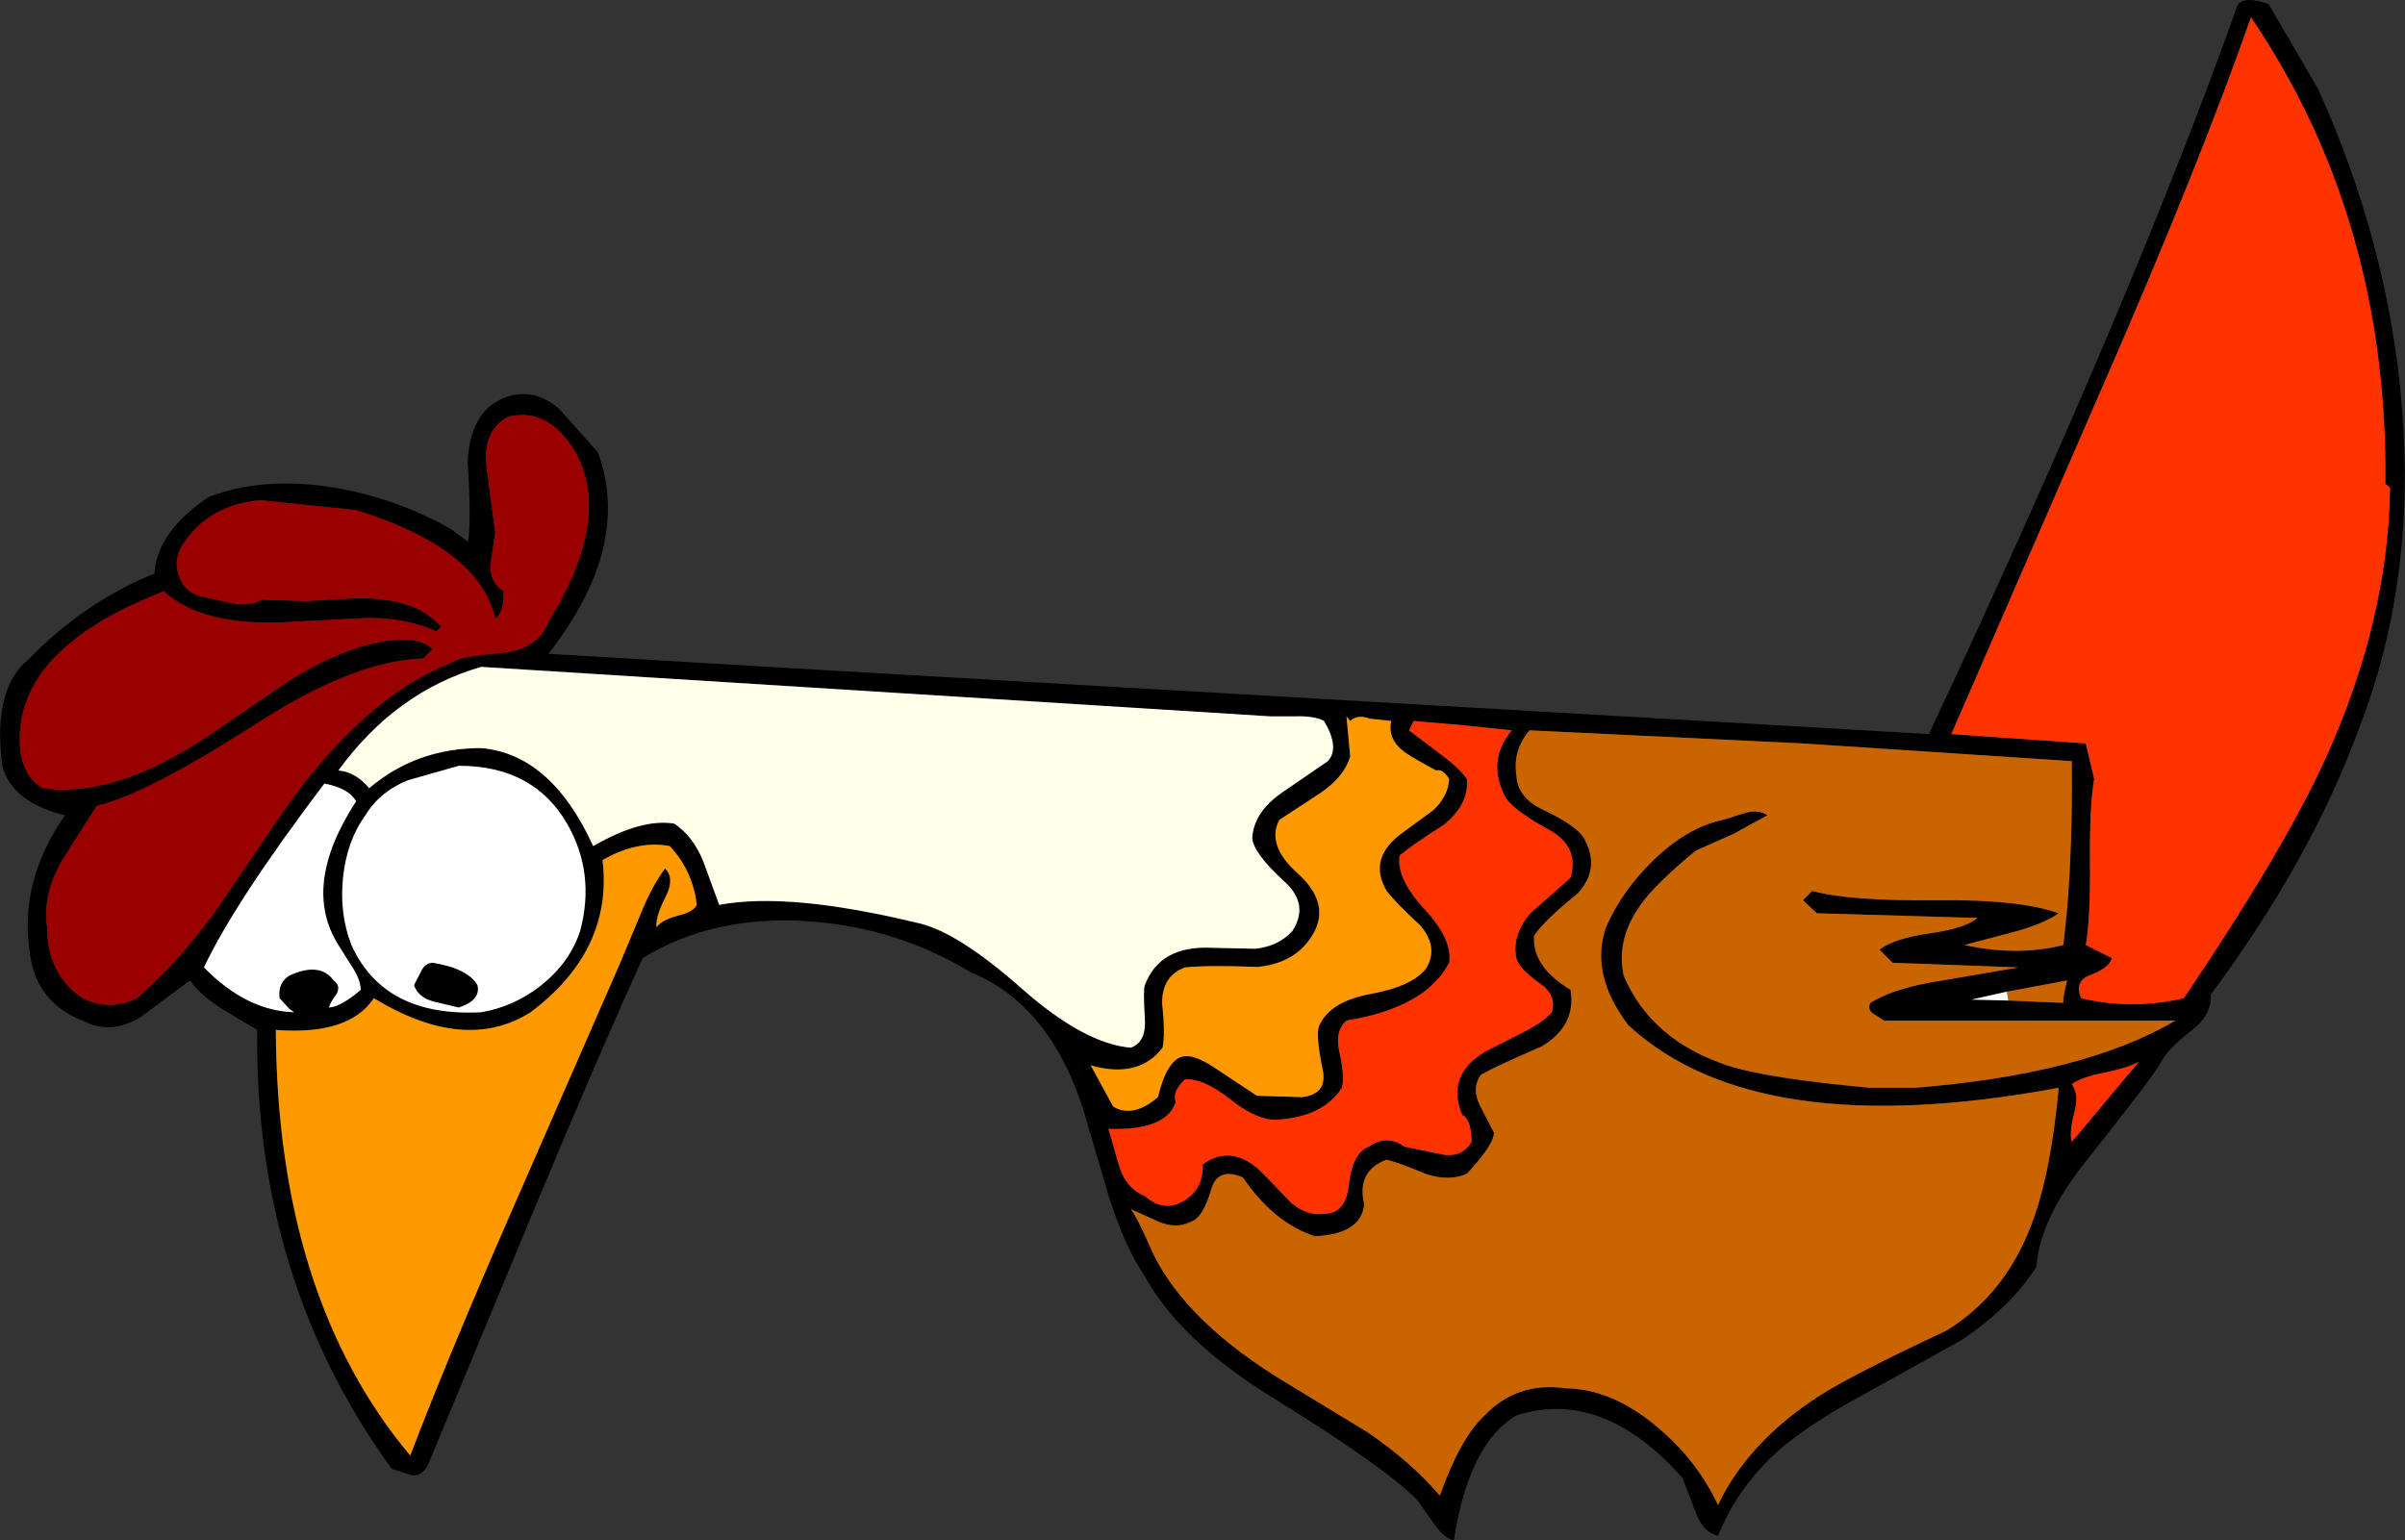 <?xml version="1.0" encoding="UTF-8" standalone="no"?>
<svg xmlns:xlink="http://www.w3.org/1999/xlink" height="165.05px" width="257.65px" xmlns="http://www.w3.org/2000/svg">
  <rect width="100%" height="100%" fill="#333333" stroke="none"/>
  <g transform="matrix(1.0, 0.0, 0.0, 1.0, 128.85, 82.5)">
    <path d="M114.2 -82.05 L119.5 -72.95 Q127.0 -56.35 128.45 -39.15 130.05 -20.2 123.8 -4.25 118.65 9.7 108.0 24.05 108.1 26.25 105.95 27.9 103.25 30.0 102.7 31.25 101.9 32.75 94.75 41.75 89.7 48.0 89.3 53.25 86.5 57.6 81.25 61.1 L71.45 66.55 Q65.3 69.85 62.05 72.6 57.4 76.6 55.2 82.05 53.6 81.7 52.8 79.5 L51.4 75.85 Q42.85 66.2 33.6 69.15 28.5 72.15 26.9 82.55 25.9 82.3 24.8 80.8 L23.0 78.25 Q19.7 74.8 7.5 67.25 -2.4 61.15 -6.2 54.25 -8.4 51.0 -10.1 45.55 L-12.85 36.2 Q-16.5 25.05 -24.9 21.65 -32.8 16.85 -42.3 16.2 -52.5 15.55 -60.0 20.15 -64.85 30.8 -71.7 47.25 L-83.0 74.45 Q-83.7 75.75 -84.8 75.55 L-86.9 74.85 Q-101.6 54.6 -101.3 27.85 -101.45 27.75 -105.05 25.6 -107.3 24.2 -108.5 22.55 L-113.75 26.45 Q-116.95 28.45 -120.0 26.85 -125.15 24.85 -125.7 19.25 -126.75 11.9 -121.9 4.85 -127.6 3.45 -128.6 -0.45 -129.7 -8.75 -125.7 -11.95 -119.8 -18.0 -112.3 -21.05 -112.05 -25.5 -106.5 -29.25 -100.8 -31.45 -93.3 -30.3 -86.55 -29.2 -80.6 -25.85 L-78.7 -24.45 Q-78.35 -26.8 -78.75 -33.0 -78.5 -38.35 -74.9 -39.85 -71.75 -41.1 -68.95 -38.7 L-64.8 -34.05 Q-61.1 -23.95 -70.1 -12.45 L-46.5 -11.05 77.8 -3.85 Q99.7 -50.55 110.9 -82.05 111.8 -82.95 114.2 -82.05 M127.2 -30.25 L126.7 -30.65 Q127.0 -58.95 112.3 -80.65 106.8 -64.95 96.8 -42.0 L80.2 -3.85 94.6 -2.85 95.5 0.95 Q95.0 3.75 95.05 9.85 95.1 15.95 94.6 18.75 L97.4 20.15 Q97.15 21.2 95.0 22.0 93.35 22.65 94.1 24.45 99.6 25.75 105.1 24.45 115.75 8.7 120.25 -1.15 127.0 -16.0 127.2 -30.25 M92.55 15.5 Q93.2 8.2 93.1 -0.95 L64.2 -2.85 35.0 -4.25 Q33.2 -2.1 33.6 0.55 33.7 3.0 36.55 4.3 40.0 5.95 40.8 7.25 42.7 10.5 40.15 13.25 36.6 16.1 35.5 17.75 35.25 21.05 39.4 23.55 40.05 27.35 36.35 29.6 31.6 31.65 29.8 32.65 28.8 34.05 29.65 35.85 L31.2 38.85 Q31.2 40.15 28.3 43.25 26.45 44.1 23.95 43.3 21.1 42.1 19.7 41.75 16.45 42.95 17.3 46.55 16.95 49.75 12.0 49.95 7.6 48.5 4.3 43.65 1.6 42.5 0.9 44.95 0.0 48.1 -1.4 48.45 -2.8 49.15 -4.6 48.45 L-7.7 47.05 Q-6.95 48.05 -5.3 51.85 -1.65 59.3 9.1 65.75 L17.65 70.95 Q22.4 74.2 25.4 77.75 27.6 71.55 30.2 69.15 33.7 65.5 38.9 66.25 43.85 66.3 48.7 70.4 52.95 73.95 55.2 78.75 58.4 72.05 65.9 67.15 69.45 64.85 79.7 60.05 85.95 56.2 88.8 48.65 90.85 43.3 91.7 34.05 59.35 40.05 45.6 27.35 41.45 21.9 43.2 16.85 44.9 12.95 48.25 9.7 51.9 6.15 55.7 5.35 L58.1 4.6 Q59.55 4.2 60.5 4.85 L56.85 6.85 52.8 8.65 Q48.45 12.25 46.95 14.4 44.25 18.1 45.1 22.05 48.05 28.95 56.2 31.65 60.5 33.05 71.5 34.05 L76.3 34.05 Q94.45 32.6 104.2 26.85 L73.0 26.85 71.9 26.15 Q71.2 25.75 71.5 24.95 74.2 23.3 79.25 22.55 L87.4 21.15 80.65 20.9 73.9 20.65 72.5 19.25 Q74.05 18.05 77.9 17.5 81.75 16.95 83.0 15.85 L65.8 15.35 64.3 13.95 65.3 12.95 Q69.15 14.05 78.6 13.95 87.55 13.85 91.7 15.35 90.05 16.5 86.9 17.35 L81.6 18.75 Q87.25 20.0 92.2 18.75 L92.55 15.5 M100.3 31.25 Q99.3 31.85 96.75 32.4 94.25 32.85 93.1 33.65 93.9 34.75 93.4 36.6 92.8 38.8 93.1 39.85 L100.3 31.25 M86.3 24.7 L92.2 24.95 Q92.1 24.55 92.6 22.55 L86.15 23.75 82.35 24.6 86.3 24.7 M22.6 -5.25 L22.1 -4.25 25.4 -1.75 Q27.45 -0.25 28.3 0.95 28.55 3.65 25.85 5.85 22.4 8.05 21.1 9.15 20.7 11.6 23.75 14.9 26.8 18.2 26.4 20.65 23.9 25.45 15.4 26.85 14.1 28.0 14.65 30.25 15.25 33.0 14.9 34.05 12.95 37.1 8.2 37.45 6.05 37.7 3.1 35.4 0.1 33.0 -1.9 33.15 -3.3 34.45 -2.9 35.55 -3.85 38.65 -10.1 38.45 L-8.95 42.45 Q-8.25 44.8 -6.2 45.65 -4.15 47.45 -2.0 46.15 0.1 44.85 0.0 42.25 3.35 39.85 6.75 43.55 L9.55 46.45 Q11.25 47.8 13.0 47.55 15.3 47.55 15.65 44.5 16.0 41.05 17.8 40.35 19.7 39.0 21.6 40.35 L25.45 41.15 Q27.7 41.65 28.8 39.85 28.8 37.45 27.8 36.95 26.0 32.7 30.3 30.15 L34.15 28.2 Q36.45 27.05 37.4 25.95 37.95 24.1 36.1 22.85 33.85 21.25 33.6 20.15 33.1 17.7 35.1 15.35 L39.4 11.55 Q40.4 8.15 37.0 6.35 32.7 4.0 32.2 2.45 30.55 -1.15 33.1 -4.25 L27.85 -4.8 22.6 -5.25 M20.2 -5.25 L17.9 -5.5 Q16.6 -6.0 15.8 -5.25 L15.4 -5.75 15.8 -1.45 Q15.15 0.75 12.55 2.5 L8.2 5.35 Q6.8 8.05 10.15 11.05 13.55 14.1 12.0 17.25 10.2 20.7 5.85 21.1 0.6 20.9 -1.9 21.15 -4.35 22.05 -4.35 24.95 -4.0 28.3 -4.3 29.75 -6.85 33.1 -12.0 31.65 L-9.6 36.05 Q-7.5 37.35 -4.8 35.05 -3.85 31.1 -2.15 30.7 -0.9 30.4 1.5 32.05 L5.8 34.9 10.6 35.05 Q13.4 34.75 12.85 32.1 12.05 28.25 12.5 27.35 13.65 24.8 17.95 24.0 22.6 23.15 24.0 21.15 25.25 18.9 23.3 16.65 20.65 14.2 19.7 12.95 17.6 9.4 21.5 6.65 L24.7 4.3 Q26.3 2.8 26.4 0.95 25.7 -0.15 25.0 0.05 22.75 -1.15 21.65 -1.9 19.75 -3.3 20.2 -5.25 M9.95 -5.75 L7.2 -5.75 -77.3 -11.05 Q-86.45 -8.4 -92.6 0.05 -90.75 0.2 -89.3 1.95 -84.25 -2.35 -77.3 -2.35 -69.8 -1.7 -65.3 8.15 -60.1 5.15 -56.6 5.75 -54.6 7.1 -53.5 9.8 L-51.8 14.45 Q-44.4 13.05 -30.7 16.35 -26.4 17.2 -19.35 23.45 -12.65 29.35 -7.7 29.75 -6.05 29.15 -6.2 26.7 -6.4 23.45 -6.2 23.05 -4.6 18.75 1.05 19.05 L5.6 19.15 Q8.1 18.9 9.6 17.25 11.45 14.4 8.75 11.95 5.4 8.9 5.3 7.25 5.5 4.5 8.45 2.45 L13.4 -0.95 Q14.7 -2.35 13.0 -5.25 12.0 -5.8 9.95 -5.75 M-90.7 -27.85 L-100.85 -28.9 Q-106.55 -28.5 -109.4 -23.95 -110.25 -22.45 -109.7 -20.85 -109.15 -19.15 -107.5 -18.65 L-104.15 -17.9 Q-102.1 -17.45 -100.8 -18.25 L-96.0 -18.1 -90.75 -18.4 Q-84.35 -18.55 -81.6 -15.35 L-82.1 -14.85 Q-85.05 -16.25 -89.4 -16.3 L-97.15 -15.9 Q-107.0 -15.2 -111.3 -19.15 -126.0 -13.45 -126.7 -4.25 -127.05 0.25 -124.3 1.95 -116.4 3.05 -106.25 -3.85 L-98.05 -9.45 Q-93.3 -12.45 -89.3 -13.45 -84.35 -14.7 -82.5 -12.95 L-83.5 -11.95 Q-91.0 -11.7 -101.4 -4.95 -113.15 2.6 -118.5 3.85 L-122.3 9.85 Q-124.3 13.45 -123.8 16.85 -123.8 21.9 -120.0 24.45 -117.1 25.9 -114.2 24.45 -110.1 21.0 -105.85 15.25 L-98.85 4.95 Q-90.15 -7.65 -80.6 -11.45 -79.8 -12.15 -75.1 -12.55 -71.25 -12.9 -70.1 -15.85 -63.25 -26.95 -67.2 -34.05 -70.1 -38.9 -74.4 -37.85 -77.25 -36.35 -76.7 -32.25 L-75.8 -25.45 -76.3 -22.05 Q-76.4 -20.1 -74.9 -19.15 -74.9 -16.7 -75.8 -16.25 -77.5 -23.75 -90.7 -27.85 M-68.1 5.75 Q-71.7 -0.45 -79.7 -0.45 L-85.15 1.1 Q-88.15 2.3 -89.7 4.85 -91.7 7.6 -92.1 11.55 -92.5 15.4 -91.2 18.75 -87.7 26.5 -77.3 25.95 -73.75 25.35 -70.85 23.05 -67.8 20.6 -66.7 17.25 -65.05 11.05 -68.1 5.75 M-62.4 20.65 L-60.25 15.5 Q-59.0 12.4 -57.6 10.55 -56.55 11.6 -57.5 13.5 -58.7 15.85 -58.5 16.85 -57.95 16.05 -56.2 15.6 -54.55 15.2 -54.2 14.45 -54.65 10.75 -57.1 8.15 -60.55 7.5 -64.3 9.65 -63.15 19.3 -72.0 25.95 -79.0 30.4 -88.8 24.45 -91.45 28.45 -99.3 27.85 -99.15 56.45 -84.9 73.45 -80.8 62.7 -73.9 46.95 L-62.4 20.65 M-79.7 25.45 L-82.45 24.8 Q-84.05 24.35 -84.5 23.05 L-83.75 21.6 Q-83.35 20.7 -82.5 20.65 -78.75 21.25 -77.7 23.05 -77.3 24.65 -79.7 25.45 M-92.6 18.75 Q-96.6 12.4 -90.7 3.35 -91.5 1.95 -94.1 1.45 -103.7 14.15 -107.0 21.15 -102.45 25.8 -97.35 25.95 L-97.85 25.6 -98.9 24.45 Q-99.1 22.85 -97.9 22.05 -94.6 20.5 -93.1 22.55 -92.3 23.15 -92.8 24.0 -93.5 24.95 -93.6 25.45 -92.3 25.35 -90.2 23.55 -90.25 22.4 -91.15 21.05 L-92.6 18.75" fill="#000000" fill-rule="evenodd" stroke="none"/>
    <path d="M127.2 -30.25 Q127.0 -16.0 120.25 -1.15 115.75 8.7 105.1 24.45 99.6 25.75 94.1 24.45 93.35 22.65 95.0 22.0 97.15 21.2 97.4 20.15 L94.6 18.75 Q95.1 15.95 95.05 9.85 95.0 3.75 95.5 0.95 L94.6 -2.85 80.2 -3.85 96.8 -42.0 Q106.8 -64.95 112.3 -80.65 127.0 -58.95 126.7 -30.65 L127.2 -30.25 M100.3 31.25 L93.1 39.85 Q92.8 38.8 93.4 36.6 93.9 34.75 93.1 33.65 94.25 32.85 96.75 32.4 99.3 31.85 100.3 31.25 M22.6 -5.25 L27.85 -4.8 33.1 -4.25 Q30.55 -1.15 32.2 2.45 32.7 4.0 37.0 6.35 40.4 8.15 39.4 11.55 L35.1 15.35 Q33.1 17.7 33.6 20.15 33.85 21.25 36.1 22.85 37.95 24.1 37.4 25.95 36.45 27.05 34.15 28.2 L30.3 30.15 Q26.0 32.7 27.8 36.95 28.8 37.45 28.8 39.85 27.7 41.65 25.45 41.15 L21.6 40.35 Q19.7 39.0 17.8 40.35 16.0 41.05 15.65 44.5 15.3 47.55 13.0 47.55 11.25 47.8 9.55 46.45 L6.75 43.55 Q3.35 39.85 0.0 42.25 0.1 44.85 -2.0 46.15 -4.15 47.45 -6.2 45.65 -8.25 44.8 -8.95 42.45 L-10.1 38.45 Q-3.85 38.65 -2.9 35.55 -3.3 34.45 -1.9 33.15 0.1 33.0 3.1 35.4 6.05 37.7 8.2 37.45 12.95 37.1 14.9 34.05 15.25 33.0 14.65 30.25 14.1 28.0 15.4 26.85 23.9 25.45 26.4 20.65 26.8 18.2 23.75 14.9 20.7 11.6 21.1 9.15 22.4 8.05 25.85 5.85 28.55 3.65 28.3 0.95 27.45 -0.25 25.4 -1.75 L22.1 -4.25 22.6 -5.25" fill="#ff3300" fill-rule="evenodd" stroke="none"/>
    <path d="M92.55 15.5 L92.2 18.75 Q87.25 20.0 81.6 18.75 L86.9 17.35 Q90.05 16.5 91.7 15.35 87.55 13.85 78.6 13.95 69.15 14.05 65.3 12.95 L64.3 13.95 65.8 15.35 83.0 15.85 Q81.75 16.95 77.9 17.5 74.05 18.05 72.5 19.25 L73.9 20.65 80.65 20.9 87.4 21.15 79.25 22.55 Q74.2 23.3 71.5 24.95 71.2 25.75 71.9 26.15 L73.0 26.85 104.2 26.85 Q94.45 32.6 76.3 34.05 L71.5 34.05 Q60.5 33.05 56.2 31.65 48.05 28.95 45.1 22.05 44.25 18.1 46.95 14.4 48.45 12.25 52.8 8.65 L56.85 6.85 60.5 4.85 Q59.55 4.2 58.1 4.6 L55.7 5.35 Q51.9 6.15 48.25 9.7 44.9 12.95 43.2 16.85 41.45 21.9 45.6 27.35 59.35 40.05 91.7 34.05 90.85 43.3 88.8 48.65 85.95 56.2 79.7 60.05 69.45 64.85 65.9 67.15 58.4 72.05 55.2 78.75 52.95 73.95 48.7 70.4 43.85 66.3 38.9 66.25 33.7 65.5 30.2 69.15 27.6 71.55 25.4 77.75 22.4 74.2 17.65 70.95 L9.1 65.75 Q-1.65 59.3 -5.3 51.85 -6.95 48.05 -7.7 47.05 L-4.6 48.45 Q-2.8 49.15 -1.4 48.45 0.0 48.1 0.9 44.95 1.6 42.5 4.3 43.65 7.6 48.5 12.0 49.95 16.95 49.75 17.3 46.55 16.45 42.95 19.7 41.75 21.1 42.1 23.95 43.3 26.45 44.1 28.3 43.25 31.2 40.15 31.2 38.85 L29.65 35.85 Q28.8 34.05 29.8 32.65 31.6 31.65 36.35 29.6 40.05 27.35 39.4 23.55 35.25 21.05 35.5 17.75 36.6 16.1 40.15 13.25 42.7 10.5 40.8 7.25 40.0 5.95 36.55 4.3 33.7 3.0 33.6 0.55 33.2 -2.1 35.0 -4.25 L64.2 -2.85 93.1 -0.95 Q93.2 8.2 92.55 15.5 M86.15 23.75 L92.6 22.55 Q92.1 24.55 92.2 24.95 L86.3 24.7 86.15 23.75" fill="#c96501" fill-rule="evenodd" stroke="none"/>
    <path d="M86.3 24.7 L82.35 24.6 86.15 23.75 86.3 24.7 M-68.1 5.75 Q-65.05 11.05 -66.7 17.25 -67.8 20.6 -70.85 23.05 -73.75 25.35 -77.3 25.95 -87.7 26.5 -91.2 18.75 -92.5 15.4 -92.1 11.55 -91.7 7.6 -89.7 4.85 -88.15 2.3 -85.15 1.1 L-79.7 -0.45 Q-71.7 -0.45 -68.1 5.75 M-79.7 25.45 Q-77.3 24.65 -77.7 23.05 -78.75 21.25 -82.5 20.65 -83.35 20.7 -83.75 21.6 L-84.5 23.05 Q-84.05 24.35 -82.45 24.8 L-79.7 25.45 M-92.6 18.75 L-91.15 21.05 Q-90.25 22.4 -90.2 23.55 -92.3 25.35 -93.6 25.45 -93.5 24.95 -92.8 24.0 -92.3 23.15 -93.1 22.55 -94.6 20.5 -97.9 22.05 -99.1 22.85 -98.9 24.45 L-97.85 25.6 -97.35 25.95 Q-102.45 25.8 -107.0 21.15 -103.7 14.15 -94.1 1.45 -91.5 1.95 -90.7 3.35 -96.6 12.4 -92.6 18.75" fill="#ffffff" fill-rule="evenodd" stroke="none"/>
    <path d="M20.2 -5.25 Q19.75 -3.3 21.65 -1.9 22.75 -1.15 25.0 0.05 25.7 -0.15 26.4 0.95 26.3 2.8 24.7 4.3 L21.5 6.65 Q17.6 9.4 19.7 12.95 20.65 14.2 23.3 16.65 25.25 18.9 24.0 21.15 22.6 23.15 17.95 24.0 13.65 24.8 12.5 27.35 12.05 28.25 12.85 32.1 13.4 34.75 10.6 35.05 L5.8 34.9 1.5 32.05 Q-0.9 30.4 -2.15 30.7 -3.85 31.1 -4.8 35.05 -7.5 37.35 -9.6 36.05 L-12.0 31.65 Q-6.85 33.1 -4.3 29.75 -4.0 28.3 -4.35 24.95 -4.35 22.05 -1.9 21.15 0.6 20.9 5.85 21.1 10.2 20.7 12.0 17.25 13.55 14.1 10.15 11.05 6.8 8.05 8.2 5.35 L12.55 2.5 Q15.15 0.75 15.8 -1.45 L15.4 -5.75 15.8 -5.25 Q16.6 -6.0 17.9 -5.5 L20.2 -5.25 M-62.4 20.65 L-73.9 46.95 Q-80.8 62.7 -84.9 73.45 -99.15 56.45 -99.3 27.85 -91.45 28.45 -88.8 24.45 -79.0 30.4 -72.0 25.95 -63.15 19.3 -64.3 9.65 -60.55 7.5 -57.1 8.15 -54.65 10.75 -54.2 14.45 -54.55 15.2 -56.2 15.6 -57.95 16.05 -58.5 16.85 -58.7 15.85 -57.5 13.5 -56.55 11.6 -57.6 10.55 -59.0 12.4 -60.25 15.5 L-62.4 20.65" fill="#ff9900" fill-rule="evenodd" stroke="none"/>
    <path d="M9.95 -5.75 Q12.0 -5.8 13.0 -5.25 14.7 -2.35 13.4 -0.95 L8.45 2.45 Q5.5 4.5 5.3 7.25 5.4 8.9 8.75 11.95 11.45 14.4 9.6 17.25 8.1 18.9 5.6 19.15 L1.05 19.05 Q-4.6 18.75 -6.2 23.05 -6.4 23.45 -6.2 26.7 -6.05 29.15 -7.7 29.75 -12.65 29.35 -19.35 23.45 -26.4 17.2 -30.7 16.35 -44.4 13.05 -51.8 14.45 L-53.5 9.8 Q-54.6 7.1 -56.6 5.75 -60.1 5.15 -65.3 8.15 -69.8 -1.7 -77.3 -2.35 -84.25 -2.35 -89.3 1.95 -90.75 0.2 -92.6 0.05 -86.45 -8.4 -77.3 -11.05 L7.2 -5.75 9.95 -5.75" fill="#ffffea" fill-rule="evenodd" stroke="none"/>
    <path d="M-90.7 -27.85 Q-77.5 -23.75 -75.8 -16.25 -74.9 -16.7 -74.9 -19.15 -76.4 -20.1 -76.3 -22.05 L-75.8 -25.45 -76.7 -32.25 Q-77.25 -36.35 -74.4 -37.85 -70.1 -38.9 -67.2 -34.05 -63.25 -26.95 -70.1 -15.85 -71.25 -12.9 -75.1 -12.55 -79.8 -12.15 -80.6 -11.45 -90.15 -7.65 -98.85 4.95 L-105.85 15.25 Q-110.1 21.0 -114.2 24.45 -117.1 25.9 -120.0 24.45 -123.8 21.9 -123.8 16.85 -124.3 13.45 -122.3 9.85 L-118.5 3.85 Q-113.15 2.6 -101.4 -4.95 -91.0 -11.7 -83.5 -11.95 L-82.5 -12.95 Q-84.35 -14.7 -89.3 -13.45 -93.3 -12.45 -98.05 -9.45 L-106.25 -3.85 Q-116.4 3.05 -124.3 1.95 -127.05 0.25 -126.7 -4.25 -126.0 -13.45 -111.3 -19.15 -107.0 -15.2 -97.15 -15.9 L-89.4 -16.3 Q-85.05 -16.25 -82.1 -14.85 L-81.6 -15.35 Q-84.35 -18.55 -90.75 -18.4 L-96.0 -18.1 -100.8 -18.25 Q-102.1 -17.45 -104.15 -17.9 L-107.5 -18.65 Q-109.15 -19.15 -109.7 -20.85 -110.25 -22.45 -109.4 -23.95 -106.55 -28.5 -100.85 -28.9 L-90.7 -27.85" fill="#990000" fill-rule="evenodd" stroke="none"/>
  </g>
</svg>
